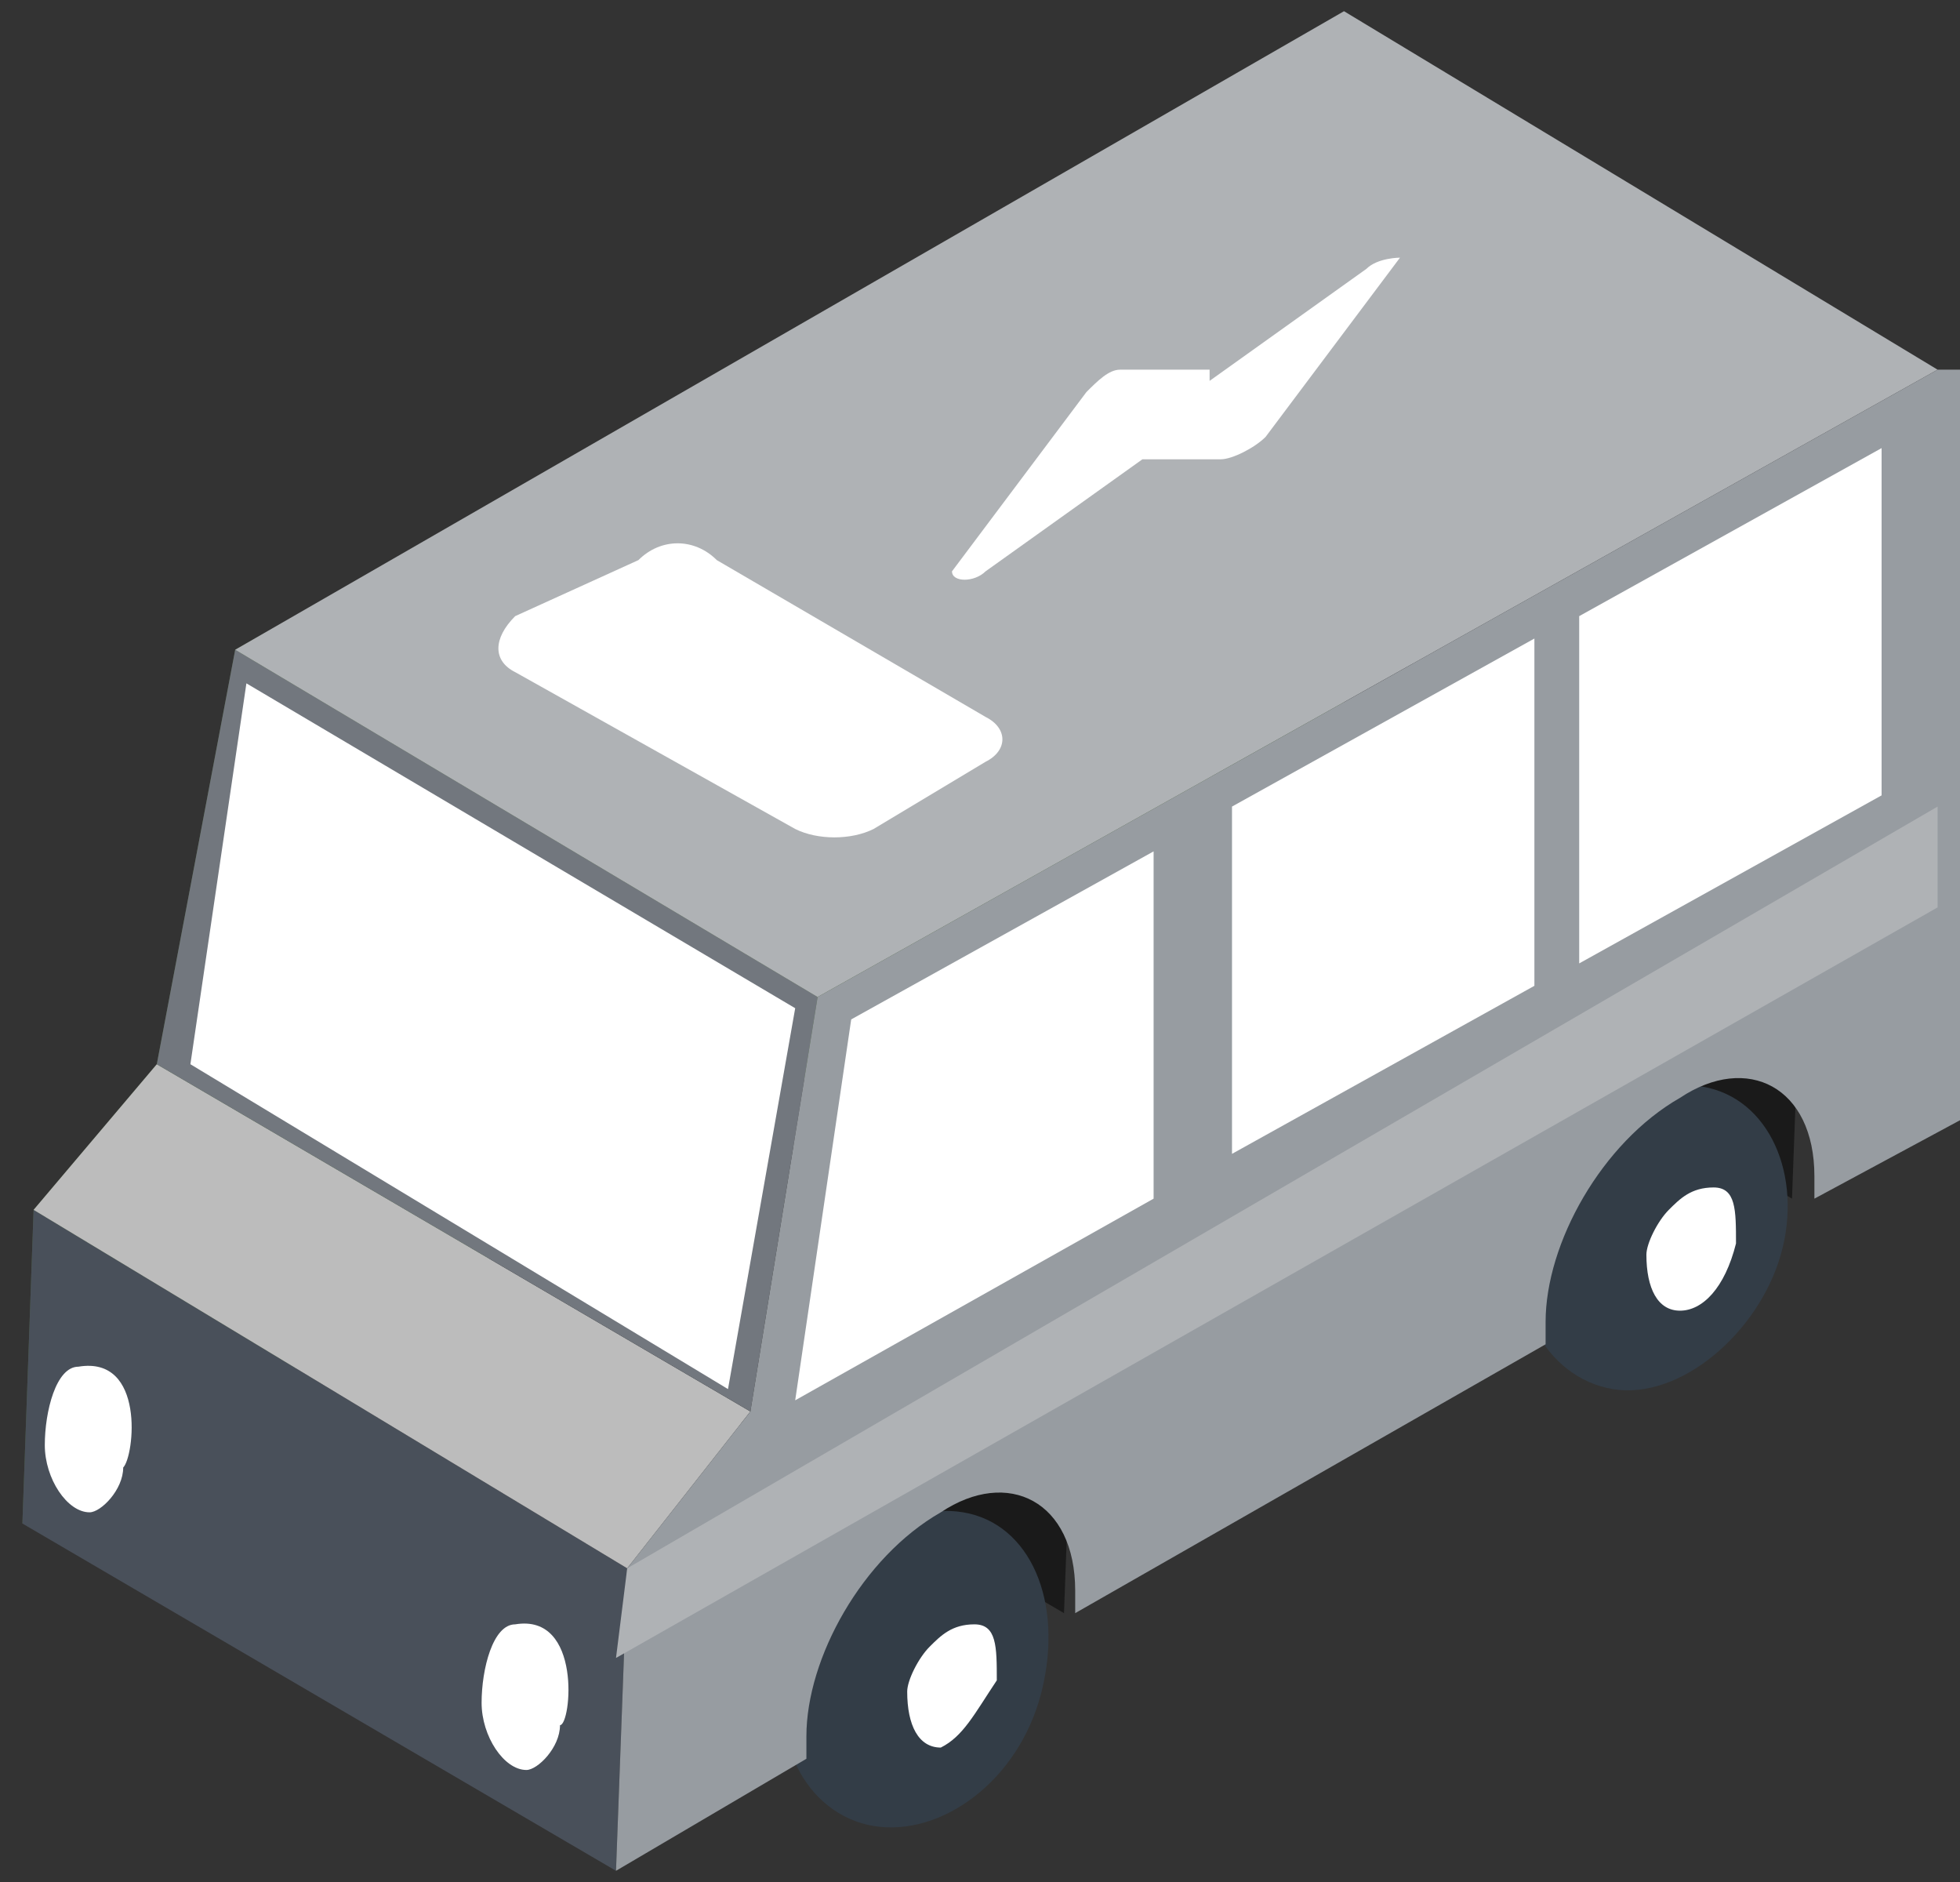 <?xml version="1.0" encoding="utf-8"?>
<!-- Generator: Adobe Illustrator 28.2.0, SVG Export Plug-In . SVG Version: 6.00 Build 0)  -->
<svg version="1.1" id="Layer_1" xmlns="http://www.w3.org/2000/svg" xmlns:xlink="http://www.w3.org/1999/xlink" x="0px" y="0px"
	 viewBox="0 0 17.5 16.8" style="enable-background:new 0 0 17.5 16.8;" xml:space="preserve">
<rect x="0" y="0" width="17.5" height="16.8" fill="#333333" stroke="none"/>
<style type="text/css">
	.st0{fill:#1A1A1A;}
	.st1{opacity:0.44;}
	.st2{fill:#5E9340;}
	.st3{fill:#49505A;}
	.st4{fill:#BCBCBC;}
	.st5{fill:#72777E;}
	.st6{fill:#FFFFFF;}
	.st7{fill:#AFB2B5;}
	.st8{fill:#333D47;}
	.st9{fill-rule:evenodd;clip-rule:evenodd;fill:#FFFFFF;}
	.st10{fill:#979CA1;}
</style>
<g>
	<polygon class="st0" points="9.5,14.4 4.2,11.3 4.3,8.6 9.6,11.7 	"/>
	<polygon class="st0" points="16,10.7 10.8,7.6 10.9,4.9 16.1,8 	"/>
	<g class="st1">
		<polygon class="st2" points="12,6.9 0.2,13.6 0.3,10.8 1.4,9.5 2.1,5.8 12,0.2 		"/>
	</g>
	<g>
		<polygon class="st3" points="5.5,16.7 0.2,13.6 0.3,10.8 5.6,14 		"/>
	</g>
	<g>
		<polygon class="st4" points="5.6,14 0.3,10.8 1.4,9.5 6.7,12.6 		"/>
	</g>
	<polygon class="st5" points="6.7,12.6 1.4,9.5 2.1,5.8 7.3,8.9 	"/>
	<polygon class="st6" points="6.5,12.4 1.7,9.5 2.2,6.1 7.1,9 	"/>
	<polygon class="st7" points="17.3,3.3 7.3,8.9 2.1,5.8 12,0.1 	"/>
	<g>
		<path class="st8" d="M9.3,15.1c-0.2,0.8-0.9,1.3-1.5,1.2c-0.6-0.1-1-0.8-0.7-1.6c0.2-0.8,0.9-1.3,1.5-1.2
			C9.2,13.6,9.5,14.3,9.3,15.1z"/>
		<g>
			<path class="st9" d="M8.4,15.6c-0.2,0-0.3-0.2-0.3-0.5c0-0.1,0.1-0.3,0.2-0.4c0.1-0.1,0.2-0.2,0.4-0.2c0.2,0,0.2,0.2,0.2,0.5
				C8.7,15.3,8.6,15.5,8.4,15.6L8.4,15.6z"/>
		</g>
	</g>
	<g>
		<path class="st8" d="M15.9,11.2c-0.2,0.7-0.9,1.3-1.5,1.2c-0.6-0.1-1-0.8-0.7-1.5c0.2-0.7,0.9-1.3,1.5-1.2
			C15.8,9.8,16.1,10.5,15.9,11.2z"/>
		<g>
			<path class="st9" d="M15,11.7c-0.2,0-0.3-0.2-0.3-0.5c0-0.1,0.1-0.3,0.2-0.4c0.1-0.1,0.2-0.2,0.4-0.2c0.2,0,0.2,0.2,0.2,0.5
				C15.4,11.5,15.2,11.7,15,11.7L15,11.7z"/>
		</g>
	</g>
	<path class="st10" d="M17.3,3.3l-10,5.6l-0.6,3.7L5.6,14l-0.1,2.7l1.7-1c0,0,0-0.1,0-0.2c0-0.7,0.5-1.6,1.2-2
		c0.6-0.4,1.2-0.1,1.2,0.7c0,0.1,0,0.1,0,0.2l4.2-2.4c0-0.1,0-0.1,0-0.2c0-0.7,0.5-1.6,1.2-2c0.6-0.4,1.2-0.1,1.2,0.7
		c0,0.1,0,0.1,0,0.2l1.3-0.7V3.3z"/>
	<g>
		<polygon class="st6" points="10.3,10.7 7.1,12.5 7.6,9.1 10.3,7.6 		"/>
	</g>
	<g>
		<polygon class="st6" points="11,7.2 11,10.3 13.7,8.8 13.7,5.7 		"/>
	</g>
	<g>
		<polygon class="st6" points="14.1,5.5 14.1,8.6 16.8,7.1 16.8,4 		"/>
	</g>
	<g>
		<g>
			<path class="st6" d="M0.7,12.2c-0.2,0-0.3,0.4-0.3,0.7c0,0.3,0.2,0.6,0.4,0.6c0.1,0,0.3-0.2,0.3-0.4C1.2,13,1.3,12.1,0.7,12.2z"
				/>
		</g>
	</g>
	<g>
		<g>
			<path class="st6" d="M4.6,14.5c-0.2,0-0.3,0.4-0.3,0.7c0,0.3,0.2,0.6,0.4,0.6c0.1,0,0.3-0.2,0.3-0.4C5.1,15.4,5.2,14.4,4.6,14.5z
				"/>
		</g>
	</g>
	<g>
		<g>
			<path class="st6" d="M4.6,5.5C4.4,5.7,4.4,5.9,4.6,6l2.5,1.4c0.2,0.1,0.5,0.1,0.7,0l1-0.6c0.2-0.1,0.2-0.3,0-0.4L6.4,5
				C6.2,4.8,5.9,4.8,5.7,5L4.6,5.5z"/>
		</g>
	</g>
	<g>
		<polygon class="st7" points="17.3,7.2 5.6,14 5.5,14.8 17.3,8.1 		"/>
	</g>
	<path class="st6" d="M10.8,3.4l1.4-1c0.1-0.1,0.3-0.1,0.3-0.1l-1.2,1.6C11.2,4,11,4.1,10.9,4.1h-0.7l-1.4,1
		C8.7,5.2,8.5,5.2,8.5,5.1l1.2-1.6c0.1-0.1,0.2-0.2,0.3-0.2H10.8z"/>
</g>
</svg>
